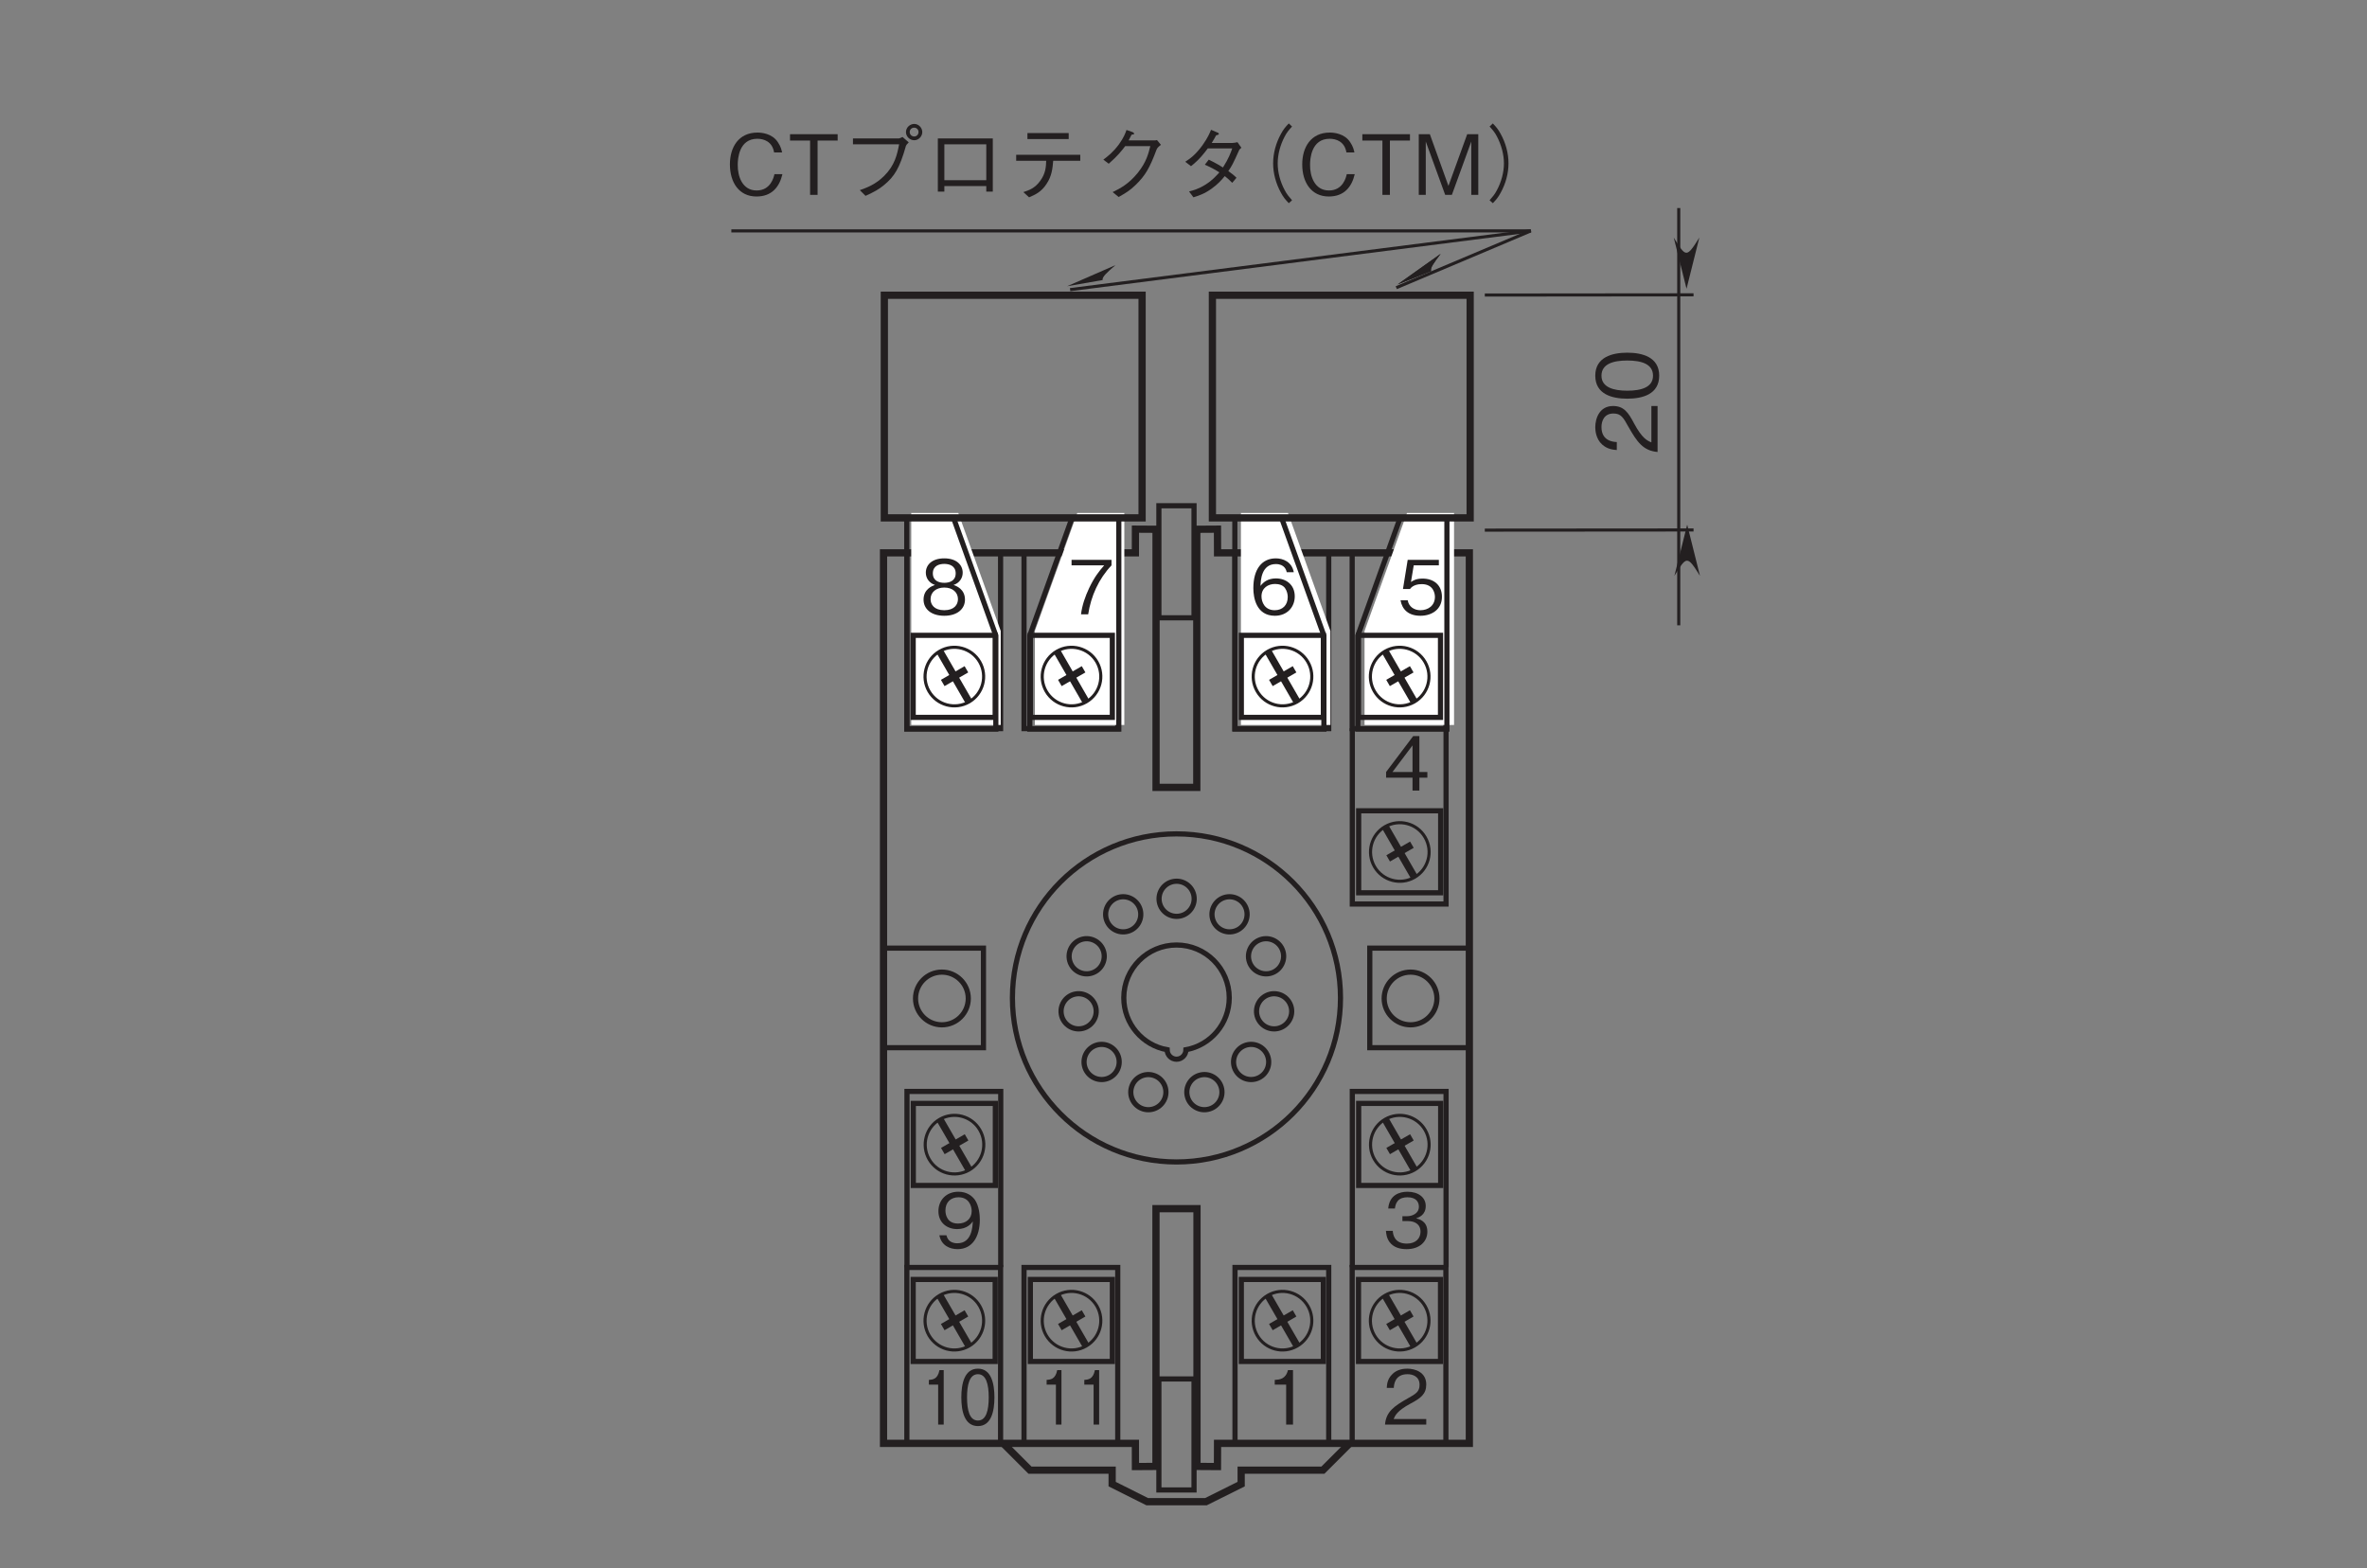 <?xml version="1.0" encoding="UTF-8"?>
<svg xmlns="http://www.w3.org/2000/svg" xmlns:xlink="http://www.w3.org/1999/xlink" width="226.77pt" height="150.23pt" viewBox="0 0 226.77 150.23" version="1.2">
<rect x="0" y="0" width="226.77" height="150.23" fill="#808080" stroke="none"/>
<defs>
<g>
<symbol overflow="visible" id="glyph0-0">
<path style="stroke:none;" d="M 0.719 0.859 L 6.438 0.859 L 6.438 -6.297 L 0.719 -6.297 Z M 3.578 -3.016 L 1.297 -5.938 L 5.859 -5.938 Z M 3.812 -2.719 L 6.078 -5.641 L 6.078 0.203 Z M 1.297 0.5 L 3.578 -2.422 L 5.859 0.5 Z M 1.078 -5.641 L 3.344 -2.719 L 1.078 0.203 Z M 1.078 -5.641 "/>
</symbol>
<symbol overflow="visible" id="glyph0-1">
<path style="stroke:none;" d="M 4.141 0 L 4.141 -0.531 L 1.016 -0.531 C 1.156 -0.859 1.328 -1.312 2.641 -2.016 C 3.609 -2.531 4.141 -2.922 4.141 -3.844 C 4.141 -5.031 3.062 -5.359 2.328 -5.359 C 2.062 -5.359 1.312 -5.328 0.828 -4.766 C 0.406 -4.328 0.375 -3.812 0.359 -3.516 L 1.031 -3.516 C 1.047 -3.797 1.109 -4.828 2.344 -4.828 C 2.828 -4.828 3.5 -4.625 3.5 -3.812 C 3.5 -3.156 3.156 -2.953 2.375 -2.516 C 1.062 -1.766 0.297 -1.25 0.188 0 Z M 4.141 0 "/>
</symbol>
<symbol overflow="visible" id="glyph0-2">
<path style="stroke:none;" d="M 2.656 0 L 2.656 -5.219 L 2.172 -5.219 C 1.953 -4.344 1.359 -4.312 0.906 -4.281 L 0.906 -3.828 L 2 -3.828 L 2 0 Z M 2.656 0 "/>
</symbol>
<symbol overflow="visible" id="glyph0-3">
<path style="stroke:none;" d="M 4.234 -1.531 C 4.234 -2.547 3.453 -2.734 3.156 -2.812 C 3.391 -2.891 4.078 -3.109 4.078 -4 C 4.078 -4.812 3.375 -5.359 2.328 -5.359 C 1.531 -5.359 0.594 -5.031 0.484 -3.75 L 1.125 -3.75 C 1.156 -3.953 1.188 -4.219 1.391 -4.469 C 1.625 -4.75 1.984 -4.828 2.328 -4.828 C 3.203 -4.828 3.422 -4.328 3.422 -3.922 C 3.422 -3.234 2.719 -3.016 2.312 -3.016 L 1.844 -3.016 L 1.844 -2.547 L 2.391 -2.547 C 2.953 -2.547 3.578 -2.297 3.578 -1.531 C 3.578 -0.906 3.141 -0.391 2.266 -0.391 C 1.016 -0.391 0.938 -1.344 0.922 -1.609 L 0.266 -1.609 C 0.297 -1.344 0.312 -0.969 0.594 -0.562 C 1 0 1.641 0.141 2.25 0.141 C 3.5 0.141 4.234 -0.594 4.234 -1.531 Z M 4.234 -1.531 "/>
</symbol>
<symbol overflow="visible" id="glyph0-4">
<path style="stroke:none;" d="M 4.234 -2.688 C 4.234 -3.078 4.172 -3.984 3.766 -4.578 C 3.5 -4.953 3 -5.359 2.172 -5.359 C 1.016 -5.359 0.266 -4.547 0.266 -3.5 C 0.266 -2.359 1.125 -1.781 2.062 -1.781 C 3.031 -1.781 3.422 -2.328 3.562 -2.516 C 3.531 -1.984 3.469 -0.422 2.078 -0.422 C 1.234 -0.422 1.094 -0.984 1.031 -1.188 L 0.359 -1.188 C 0.547 -0.188 1.375 0.141 2.094 0.141 C 3.516 0.141 4.234 -1.047 4.234 -2.688 Z M 3.453 -3.5 C 3.453 -2.75 2.891 -2.312 2.141 -2.312 C 1.125 -2.312 0.938 -3.125 0.938 -3.562 C 0.938 -4.375 1.469 -4.828 2.188 -4.828 C 3.188 -4.828 3.453 -4 3.453 -3.5 Z M 3.453 -3.5 "/>
</symbol>
<symbol overflow="visible" id="glyph0-5">
<path style="stroke:none;" d="M 4.234 -1.234 L 4.234 -1.781 L 3.469 -1.781 L 3.469 -5.219 L 2.875 -5.219 L 0.281 -1.781 L 0.281 -1.234 L 2.812 -1.234 L 2.812 0 L 3.469 0 L 3.469 -1.234 Z M 2.812 -1.781 L 0.891 -1.781 L 2.812 -4.328 Z M 2.812 -1.781 "/>
</symbol>
<symbol overflow="visible" id="glyph0-6">
<path style="stroke:none;" d="M 4.234 -1.672 C 4.234 -2.812 3.438 -3.422 2.375 -3.422 C 1.75 -3.422 1.453 -3.219 1.266 -3.094 L 1.531 -4.688 L 3.938 -4.688 L 3.938 -5.219 L 0.953 -5.219 L 0.5 -2.422 L 1.172 -2.422 C 1.453 -2.812 1.969 -2.891 2.297 -2.891 C 3.469 -2.891 3.562 -1.906 3.562 -1.672 C 3.562 -0.828 2.906 -0.391 2.172 -0.391 C 1.578 -0.391 1.062 -0.719 0.953 -1.344 L 0.266 -1.344 C 0.422 -0.453 1.031 0.141 2.172 0.141 C 3.281 0.141 4.234 -0.484 4.234 -1.672 Z M 4.234 -1.672 "/>
</symbol>
<symbol overflow="visible" id="glyph0-7">
<path style="stroke:none;" d="M 4.234 -1.719 C 4.234 -2.859 3.375 -3.438 2.438 -3.438 C 1.656 -3.438 1.219 -3.078 0.953 -2.719 C 0.969 -3.234 1.031 -4.812 2.422 -4.812 C 3.266 -4.812 3.422 -4.234 3.469 -4.031 L 4.141 -4.031 C 3.953 -5.047 3.094 -5.359 2.422 -5.359 C 1.109 -5.359 0.266 -4.359 0.266 -2.5 C 0.266 -1.594 0.547 0.141 2.328 0.141 C 3.5 0.141 4.234 -0.688 4.234 -1.719 Z M 3.562 -1.656 C 3.562 -0.875 3.062 -0.391 2.312 -0.391 C 1.344 -0.391 1.047 -1.188 1.047 -1.719 C 1.047 -2.531 1.688 -2.906 2.344 -2.906 C 2.703 -2.906 3.078 -2.812 3.297 -2.516 C 3.5 -2.234 3.562 -1.891 3.562 -1.656 Z M 3.562 -1.656 "/>
</symbol>
<symbol overflow="visible" id="glyph0-8">
<path style="stroke:none;" d="M 4.172 -4.688 L 4.172 -5.219 L 0.344 -5.219 L 0.344 -4.688 L 3.469 -4.688 C 2.969 -4.109 2.547 -3.594 2.031 -2.516 C 1.656 -1.719 1.359 -0.875 1.25 0 L 1.938 0 C 2.203 -1.75 2.953 -3.406 4.172 -4.688 Z M 4.172 -4.688 "/>
</symbol>
<symbol overflow="visible" id="glyph0-9">
<path style="stroke:none;" d="M 4.234 -1.406 C 4.234 -2.422 3.391 -2.719 3.141 -2.812 C 3.719 -3 4.016 -3.484 4.016 -3.984 C 4.016 -4.734 3.422 -5.359 2.25 -5.359 C 1.109 -5.359 0.484 -4.766 0.484 -3.984 C 0.484 -3.469 0.797 -3 1.359 -2.812 C 1.109 -2.719 0.266 -2.422 0.266 -1.406 C 0.266 -0.531 0.969 0.141 2.25 0.141 C 3.5 0.141 4.234 -0.516 4.234 -1.406 Z M 3.344 -3.922 C 3.344 -3.188 2.734 -3.016 2.25 -3.016 C 1.75 -3.016 1.156 -3.203 1.156 -3.922 C 1.156 -4.641 1.75 -4.828 2.25 -4.828 C 2.75 -4.828 3.344 -4.641 3.344 -3.922 Z M 3.562 -1.453 C 3.562 -0.938 3.219 -0.391 2.25 -0.391 C 1.281 -0.391 0.938 -0.938 0.938 -1.453 C 0.938 -2.125 1.484 -2.562 2.25 -2.562 C 3.062 -2.562 3.562 -2.094 3.562 -1.453 Z M 3.562 -1.453 "/>
</symbol>
<symbol overflow="visible" id="glyph1-0">
<path style="stroke:none;" d="M 0.578 0.859 L 5.156 0.859 L 5.156 -6.297 L 0.578 -6.297 Z M 2.875 -3.016 L 1.047 -5.938 L 4.688 -5.938 Z M 3.047 -2.719 L 4.875 -5.641 L 4.875 0.203 Z M 1.047 0.5 L 2.875 -2.422 L 4.688 0.5 Z M 0.859 -5.641 L 2.688 -2.719 L 0.859 0.203 Z M 0.859 -5.641 "/>
</symbol>
<symbol overflow="visible" id="glyph1-1">
<path style="stroke:none;" d="M 2.141 0 L 2.141 -5.219 L 1.734 -5.219 C 1.562 -4.344 1.094 -4.312 0.719 -4.281 L 0.719 -3.828 L 1.609 -3.828 L 1.609 0 Z M 2.141 0 "/>
</symbol>
<symbol overflow="visible" id="glyph1-2">
<path style="stroke:none;" d="M 3.391 -2.609 C 3.391 -3.922 3.094 -5.359 1.812 -5.359 C 0.516 -5.359 0.219 -3.922 0.219 -2.609 C 0.219 -1.297 0.516 0.141 1.812 0.141 C 3.094 0.141 3.391 -1.297 3.391 -2.609 Z M 2.844 -2.609 C 2.844 -1.391 2.609 -0.391 1.812 -0.391 C 1 -0.391 0.766 -1.391 0.766 -2.609 C 0.766 -3.781 0.984 -4.828 1.812 -4.828 C 2.609 -4.828 2.844 -3.828 2.844 -2.609 Z M 2.844 -2.609 "/>
</symbol>
<symbol overflow="visible" id="glyph2-0">
<path style="stroke:none;" d="M 0.953 -0.797 L 0.953 -7.156 L -7 -7.156 L -7 -0.797 Z M -3.344 -3.984 L -6.594 -1.453 L -6.594 -6.5 Z M -3.016 -4.234 L -6.281 -6.766 L 0.234 -6.766 Z M 0.562 -1.453 L -2.703 -3.984 L 0.562 -6.5 Z M -6.281 -1.188 L -3.016 -3.719 L 0.234 -1.188 Z M -6.281 -1.188 "/>
</symbol>
<symbol overflow="visible" id="glyph2-1">
<path style="stroke:none;" d="M 0 -4.609 L -0.594 -4.609 L -0.594 -1.125 C -0.969 -1.281 -1.469 -1.484 -2.25 -2.938 C -2.812 -4.016 -3.25 -4.609 -4.266 -4.609 C -5.578 -4.609 -5.969 -3.406 -5.969 -2.578 C -5.969 -2.297 -5.922 -1.469 -5.312 -0.922 C -4.797 -0.453 -4.234 -0.422 -3.906 -0.391 L -3.906 -1.156 C -4.219 -1.172 -5.375 -1.234 -5.375 -2.594 C -5.375 -3.141 -5.141 -3.891 -4.234 -3.891 C -3.5 -3.891 -3.281 -3.5 -2.797 -2.625 C -1.969 -1.172 -1.391 -0.328 0 -0.203 Z M 0 -4.609 "/>
</symbol>
<symbol overflow="visible" id="glyph2-2">
<path style="stroke:none;" d="M -2.906 -4.703 C -4.344 -4.703 -5.969 -4.281 -5.969 -2.5 C -5.969 -0.719 -4.359 -0.297 -2.906 -0.297 C -1.438 -0.297 0.156 -0.719 0.156 -2.5 C 0.156 -4.281 -1.453 -4.703 -2.906 -4.703 Z M -2.906 -3.953 C -1.547 -3.953 -0.438 -3.625 -0.438 -2.5 C -0.438 -1.391 -1.547 -1.062 -2.906 -1.062 C -4.203 -1.062 -5.375 -1.375 -5.375 -2.5 C -5.375 -3.625 -4.25 -3.953 -2.906 -3.953 Z M -2.906 -3.953 "/>
</symbol>
<symbol overflow="visible" id="glyph3-0">
<path style="stroke:none;" d="M 0.797 0.953 L 7.156 0.953 L 7.156 -7 L 0.797 -7 Z M 3.984 -3.344 L 1.453 -6.594 L 6.5 -6.594 Z M 4.234 -3.016 L 6.766 -6.281 L 6.766 0.234 Z M 1.453 0.562 L 3.984 -2.703 L 6.5 0.562 Z M 1.188 -6.281 L 3.719 -3.016 L 1.188 0.234 Z M 1.188 -6.281 "/>
</symbol>
<symbol overflow="visible" id="glyph3-1">
<path style="stroke:none;" d="M 5.531 -1.984 L 4.766 -1.984 C 4.703 -1.688 4.406 -0.422 3.062 -0.422 C 1.688 -0.422 1.234 -1.781 1.25 -2.891 C 1.25 -3.438 1.359 -5.375 3.125 -5.375 C 3.734 -5.375 4.562 -5.125 4.734 -4.062 L 5.5 -4.062 C 5.453 -4.281 5.375 -4.641 5.094 -5.047 C 4.547 -5.891 3.516 -5.969 3.141 -5.969 C 1.328 -5.969 0.5 -4.562 0.5 -2.922 C 0.5 -1.188 1.375 0.156 3.047 0.156 C 4.531 0.156 5.25 -0.781 5.531 -1.984 Z M 5.531 -1.984 "/>
</symbol>
<symbol overflow="visible" id="glyph3-2">
<path style="stroke:none;" d="M 4.781 -5.203 L 4.781 -5.812 L 0.219 -5.812 L 0.219 -5.203 L 2.141 -5.203 L 2.141 0 L 2.859 0 L 2.859 -5.203 Z M 4.781 -5.203 "/>
</symbol>
<symbol overflow="visible" id="glyph3-3">
<path style="stroke:none;" d="M 5.656 -4.844 C 5.469 -3.875 5.25 -2.844 4.234 -1.828 C 3.391 -0.984 2.547 -0.688 1.891 -0.453 L 2.438 0.094 C 3.328 -0.312 3.703 -0.531 4.188 -0.922 C 5.203 -1.75 5.703 -2.547 6.312 -4.703 C 6.359 -4.812 6.391 -4.828 6.578 -5.031 L 5.984 -5.547 C 5.828 -5.469 5.688 -5.406 5.625 -5.406 L 1.234 -5.406 L 1.234 -4.844 Z M 7.109 -5.234 C 7.531 -5.234 7.875 -5.609 7.875 -6.016 C 7.875 -6.438 7.516 -6.797 7.109 -6.797 C 6.688 -6.797 6.312 -6.453 6.312 -6.016 C 6.312 -5.594 6.672 -5.234 7.109 -5.234 Z M 7.109 -5.594 C 6.844 -5.594 6.672 -5.797 6.672 -6.016 C 6.672 -6.281 6.875 -6.438 7.094 -6.438 C 7.328 -6.438 7.516 -6.266 7.516 -6.016 C 7.516 -5.781 7.328 -5.594 7.109 -5.594 Z M 7.109 -5.594 "/>
</symbol>
<symbol overflow="visible" id="glyph3-4">
<path style="stroke:none;" d="M 6.047 -0.844 L 6.047 -0.312 L 6.672 -0.312 L 6.672 -5.406 L 1.406 -5.406 L 1.406 -0.312 L 2.031 -0.312 L 2.031 -0.844 Z M 6.047 -1.406 L 2.031 -1.406 L 2.031 -4.844 L 6.047 -4.844 Z M 6.047 -1.406 "/>
</symbol>
<symbol overflow="visible" id="glyph3-5">
<path style="stroke:none;" d="M 5.984 -5.922 L 2.031 -5.922 L 2.031 -5.344 L 5.984 -5.344 Z M 7.094 -3.266 L 7.094 -3.844 L 0.953 -3.844 L 0.953 -3.266 L 3.828 -3.266 C 3.812 -2.719 3.781 -2.062 3.266 -1.359 C 2.75 -0.625 2.156 -0.438 1.641 -0.266 L 2.188 0.234 C 2.734 0 3.359 -0.266 3.859 -1.047 C 4.375 -1.812 4.438 -2.547 4.5 -3.266 Z M 7.094 -3.266 "/>
</symbol>
<symbol overflow="visible" id="glyph3-6">
<path style="stroke:none;" d="M 3.766 -5.219 C 3.875 -5.422 3.953 -5.578 4.047 -5.766 C 4.188 -5.781 4.297 -5.797 4.297 -5.859 C 4.297 -5.875 4.281 -5.953 4.141 -6.016 L 3.562 -6.219 C 3.453 -5.906 3.312 -5.5 2.828 -4.828 C 2.266 -4.078 1.781 -3.703 1.344 -3.375 L 1.859 -2.984 C 2.719 -3.734 3.078 -4.203 3.438 -4.672 L 5.844 -4.672 C 5.672 -4 5.484 -3.156 4.641 -2.109 C 3.766 -1.031 2.938 -0.609 2.234 -0.266 L 2.812 0.203 C 3.5 -0.188 3.891 -0.422 4.438 -0.953 C 5.375 -1.859 5.797 -2.609 6.438 -4.328 C 6.5 -4.469 6.547 -4.547 6.859 -4.797 L 6.484 -5.25 C 6.359 -5.219 6.312 -5.219 6.203 -5.219 Z M 3.766 -5.219 "/>
</symbol>
<symbol overflow="visible" id="glyph3-7">
<path style="stroke:none;" d="M 6.234 -5.047 C 6.094 -5.016 5.859 -4.969 5.719 -4.969 L 3.766 -4.969 C 4.047 -5.438 4.078 -5.484 4.188 -5.703 C 4.25 -5.719 4.453 -5.75 4.453 -5.844 C 4.453 -5.875 4.422 -5.938 4.328 -5.969 L 3.703 -6.234 C 3.594 -5.969 3.422 -5.516 2.891 -4.766 C 2.219 -3.844 1.734 -3.5 1.234 -3.172 L 1.781 -2.75 C 2.141 -3.031 2.641 -3.438 3.391 -4.453 L 5.734 -4.453 C 5.594 -4.047 5.391 -3.484 4.844 -2.625 C 4.625 -2.766 4.219 -3.016 3.484 -3.375 L 3.109 -2.891 C 3.75 -2.609 4.078 -2.422 4.5 -2.156 C 4.188 -1.812 3.844 -1.406 3.172 -0.984 C 2.5 -0.562 2.016 -0.438 1.594 -0.328 L 2.016 0.234 C 2.5 0.078 3.031 -0.078 3.734 -0.578 C 4.375 -1.031 4.734 -1.453 5.016 -1.797 C 5.219 -1.641 5.391 -1.5 5.734 -1.156 L 6.141 -1.641 C 5.891 -1.891 5.641 -2.078 5.359 -2.281 C 5.703 -2.781 5.812 -2.984 6.406 -4.312 C 6.453 -4.375 6.469 -4.391 6.609 -4.516 Z M 6.234 -5.047 "/>
</symbol>
<symbol overflow="visible" id="glyph3-8">
<path style="stroke:none;" d="M 7.172 -6.844 C 6.844 -6.5 6.656 -6.281 6.422 -5.844 C 5.938 -4.969 5.672 -3.984 5.672 -3.016 C 5.672 -2.062 5.938 -1.078 6.422 -0.203 C 6.656 0.234 6.844 0.453 7.172 0.797 L 7.484 0.516 C 7.188 0.172 7 -0.031 6.781 -0.453 C 6.359 -1.234 6.109 -2.156 6.109 -3.016 C 6.109 -3.875 6.359 -4.797 6.781 -5.594 C 7 -6.016 7.188 -6.219 7.484 -6.547 Z M 7.172 -6.844 "/>
</symbol>
<symbol overflow="visible" id="glyph3-9">
<path style="stroke:none;" d="M 6.312 0 L 6.312 -5.812 L 5.25 -5.812 L 3.453 -0.859 L 1.672 -5.812 L 0.609 -5.812 L 0.609 0 L 1.281 0 L 1.281 -5.109 L 3.141 0 L 3.781 0 L 5.641 -5.109 L 5.641 0 Z M 6.312 0 "/>
</symbol>
<symbol overflow="visible" id="glyph3-10">
<path style="stroke:none;" d="M 0.781 0.797 C 1.109 0.453 1.297 0.234 1.531 -0.203 C 2.016 -1.078 2.281 -2.062 2.281 -3.016 C 2.281 -3.984 2.016 -4.969 1.531 -5.844 C 1.297 -6.281 1.109 -6.5 0.781 -6.844 L 0.469 -6.547 C 0.766 -6.219 0.953 -6.016 1.172 -5.594 C 1.594 -4.797 1.844 -3.875 1.844 -3.016 C 1.844 -2.156 1.594 -1.234 1.172 -0.453 C 0.953 -0.031 0.766 0.172 0.469 0.516 Z M 0.781 0.797 "/>
</symbol>
</g>
</defs>
<g id="surface1">
<path style="fill:none;stroke-width:5;stroke-linecap:butt;stroke-linejoin:miter;stroke:rgb(13.73%,12.16%,12.549%);stroke-opacity:1;stroke-miterlimit:4;" d="M 1168.587 1008.611 L 1418.023 1008.611 L 1418.023 1224.045 L 1168.587 1224.045 Z M 1168.587 1008.611 " transform="matrix(0.099,0,0,-0.099,0.464,149.464)"/>
<path style="fill:none;stroke-width:5;stroke-linecap:butt;stroke-linejoin:miter;stroke:rgb(13.73%,12.16%,12.549%);stroke-opacity:1;stroke-miterlimit:4;" d="M 1116.799 911.907 L 1150.801 911.907 L 1150.801 1020.35 L 1116.799 1020.35 Z M 1116.799 911.907 " transform="matrix(0.099,0,0,-0.099,0.464,149.464)"/>
<path style="fill:none;stroke-width:7;stroke-linecap:butt;stroke-linejoin:miter;stroke:rgb(13.73%,12.16%,12.549%);stroke-opacity:1;stroke-miterlimit:4;" d="M 1301.413 112.989 L 1275.539 87.115 L 1196.424 87.115 L 1196.424 73.608 L 1162.305 56.608 L 1105.531 56.608 L 1071.569 73.608 L 1071.569 87.115 L 992.062 87.115 L 966.305 112.871 " transform="matrix(0.099,0,0,-0.099,0.464,149.464)"/>
<path style="fill:none;stroke-width:5;stroke-linecap:butt;stroke-linejoin:miter;stroke:rgb(13.73%,12.16%,12.549%);stroke-opacity:1;stroke-miterlimit:4;" d="M 1116.799 67.955 L 1150.801 67.955 L 1150.801 175.377 L 1116.799 175.377 Z M 1116.799 67.955 " transform="matrix(0.099,0,0,-0.099,0.464,149.464)"/>
<path style="fill:none;stroke-width:5;stroke-linecap:butt;stroke-linejoin:miter;stroke:rgb(13.73%,12.16%,12.549%);stroke-opacity:1;stroke-miterlimit:4;" d="M 1303.847 974.766 L 1303.847 804.68 L 1394.544 804.68 L 1394.544 974.766 " transform="matrix(0.099,0,0,-0.099,0.464,149.464)"/>
<path style="fill:none;stroke-width:5;stroke-linecap:butt;stroke-linejoin:miter;stroke:rgb(13.73%,12.16%,12.549%);stroke-opacity:1;stroke-miterlimit:4;" d="M 1190.456 974.766 L 1190.456 804.68 L 1281.153 804.68 L 1281.153 974.766 " transform="matrix(0.099,0,0,-0.099,0.464,149.464)"/>
<path style="fill:none;stroke-width:5;stroke-linecap:butt;stroke-linejoin:miter;stroke:rgb(13.73%,12.16%,12.549%);stroke-opacity:1;stroke-miterlimit:4;" d="M 986.29 974.766 L 986.29 804.68 L 1076.987 804.68 L 1076.987 974.766 " transform="matrix(0.099,0,0,-0.099,0.464,149.464)"/>
<path style="fill:none;stroke-width:5;stroke-linecap:butt;stroke-linejoin:miter;stroke:rgb(13.73%,12.16%,12.549%);stroke-opacity:1;stroke-miterlimit:4;" d="M 872.899 974.766 L 872.899 804.68 L 963.596 804.68 L 963.596 974.766 " transform="matrix(0.099,0,0,-0.099,0.464,149.464)"/>
<path style="fill:none;stroke-width:5;stroke-linecap:butt;stroke-linejoin:miter;stroke:rgb(13.73%,12.16%,12.549%);stroke-opacity:1;stroke-miterlimit:4;" d="M 1303.847 113.185 L 1303.847 283.271 L 1394.544 283.271 L 1394.544 113.185 " transform="matrix(0.099,0,0,-0.099,0.464,149.464)"/>
<path style="fill:none;stroke-width:5;stroke-linecap:butt;stroke-linejoin:miter;stroke:rgb(13.73%,12.16%,12.549%);stroke-opacity:1;stroke-miterlimit:4;" d="M 1309.972 192.3 L 1389.322 192.3 L 1389.322 271.649 L 1309.972 271.649 Z M 1309.972 192.3 " transform="matrix(0.099,0,0,-0.099,0.464,149.464)"/>
<path style="fill:none;stroke-width:3;stroke-linecap:butt;stroke-linejoin:miter;stroke:rgb(13.73%,12.16%,12.549%);stroke-opacity:1;stroke-miterlimit:4;" d="M 1363.997 207.219 C 1377.543 215.033 1382.215 232.387 1374.363 245.932 C 1366.549 259.478 1349.195 264.15 1335.65 256.298 C 1322.065 248.484 1317.432 231.13 1325.284 217.585 C 1333.098 204.039 1350.413 199.367 1363.997 207.219 Z M 1363.997 207.219 " transform="matrix(0.099,0,0,-0.099,0.464,149.464)"/>
<path style="fill:none;stroke-width:7;stroke-linecap:butt;stroke-linejoin:miter;stroke:rgb(13.73%,12.16%,12.549%);stroke-opacity:1;stroke-miterlimit:4;" d="M 1335.65 256.298 L 1363.997 207.219 " transform="matrix(0.099,0,0,-0.099,0.464,149.464)"/>
<path style="fill:none;stroke-width:7;stroke-linecap:butt;stroke-linejoin:miter;stroke:rgb(13.73%,12.16%,12.549%);stroke-opacity:1;stroke-miterlimit:4;" d="M 1338.555 225.555 L 1361.485 238.826 " transform="matrix(0.099,0,0,-0.099,0.464,149.464)"/>
<g style="fill:rgb(13.73%,12.16%,12.549%);fill-opacity:1;">
  <use xlink:href="#glyph0-1" x="132.501" y="136.475"/>
</g>
<path style="fill:none;stroke-width:5;stroke-linecap:butt;stroke-linejoin:miter;stroke:rgb(13.73%,12.16%,12.549%);stroke-opacity:1;stroke-miterlimit:4;" d="M 1190.456 113.185 L 1190.456 283.271 L 1281.153 283.271 L 1281.153 113.185 " transform="matrix(0.099,0,0,-0.099,0.464,149.464)"/>
<path style="fill:none;stroke-width:5;stroke-linecap:butt;stroke-linejoin:miter;stroke:rgb(13.73%,12.16%,12.549%);stroke-opacity:1;stroke-miterlimit:4;" d="M 1196.581 192.3 L 1275.97 192.3 L 1275.97 271.649 L 1196.581 271.649 Z M 1196.581 192.3 " transform="matrix(0.099,0,0,-0.099,0.464,149.464)"/>
<path style="fill:none;stroke-width:3;stroke-linecap:butt;stroke-linejoin:miter;stroke:rgb(13.73%,12.16%,12.549%);stroke-opacity:1;stroke-miterlimit:4;" d="M 1250.607 207.219 C 1264.152 215.033 1268.825 232.387 1260.972 245.932 C 1253.159 259.478 1235.805 264.15 1222.259 256.298 C 1208.713 248.484 1204.041 231.13 1211.894 217.585 C 1219.707 204.039 1237.022 199.367 1250.607 207.219 Z M 1250.607 207.219 " transform="matrix(0.099,0,0,-0.099,0.464,149.464)"/>
<path style="fill:none;stroke-width:7;stroke-linecap:butt;stroke-linejoin:miter;stroke:rgb(13.73%,12.16%,12.549%);stroke-opacity:1;stroke-miterlimit:4;" d="M 1222.259 256.298 L 1250.607 207.219 " transform="matrix(0.099,0,0,-0.099,0.464,149.464)"/>
<path style="fill:none;stroke-width:7;stroke-linecap:butt;stroke-linejoin:miter;stroke:rgb(13.73%,12.16%,12.549%);stroke-opacity:1;stroke-miterlimit:4;" d="M 1225.164 225.555 L 1248.094 238.826 " transform="matrix(0.099,0,0,-0.099,0.464,149.464)"/>
<g style="fill:rgb(13.73%,12.16%,12.549%);fill-opacity:1;">
  <use xlink:href="#glyph0-2" x="121.22" y="136.475"/>
</g>
<path style="fill:none;stroke-width:5;stroke-linecap:butt;stroke-linejoin:miter;stroke:rgb(13.73%,12.16%,12.549%);stroke-opacity:1;stroke-miterlimit:4;" d="M 986.29 113.185 L 986.29 283.271 L 1076.987 283.271 L 1076.987 113.185 " transform="matrix(0.099,0,0,-0.099,0.464,149.464)"/>
<path style="fill:none;stroke-width:5;stroke-linecap:butt;stroke-linejoin:miter;stroke:rgb(13.73%,12.16%,12.549%);stroke-opacity:1;stroke-miterlimit:4;" d="M 992.415 192.3 L 1071.765 192.3 L 1071.765 271.649 L 992.415 271.649 Z M 992.415 192.3 " transform="matrix(0.099,0,0,-0.099,0.464,149.464)"/>
<path style="fill:none;stroke-width:3;stroke-linecap:butt;stroke-linejoin:miter;stroke:rgb(13.73%,12.16%,12.549%);stroke-opacity:1;stroke-miterlimit:4;" d="M 1046.401 207.219 C 1059.986 215.033 1064.619 232.387 1056.806 245.932 C 1048.953 259.478 1031.639 264.15 1018.093 256.298 C 1004.508 248.484 999.875 231.13 1007.688 217.585 C 1015.541 204.039 1032.856 199.367 1046.401 207.219 Z M 1046.401 207.219 " transform="matrix(0.099,0,0,-0.099,0.464,149.464)"/>
<path style="fill:none;stroke-width:7;stroke-linecap:butt;stroke-linejoin:miter;stroke:rgb(13.73%,12.16%,12.549%);stroke-opacity:1;stroke-miterlimit:4;" d="M 1018.093 256.298 L 1046.401 207.219 " transform="matrix(0.099,0,0,-0.099,0.464,149.464)"/>
<path style="fill:none;stroke-width:7;stroke-linecap:butt;stroke-linejoin:miter;stroke:rgb(13.73%,12.16%,12.549%);stroke-opacity:1;stroke-miterlimit:4;" d="M 1020.959 225.555 L 1043.928 238.826 " transform="matrix(0.099,0,0,-0.099,0.464,149.464)"/>
<g style="fill:rgb(13.73%,12.16%,12.549%);fill-opacity:1;">
  <use xlink:href="#glyph1-1" x="99.552" y="136.475"/>
  <use xlink:href="#glyph1-1" x="103.162" y="136.475"/>
</g>
<path style="fill:none;stroke-width:5;stroke-linecap:butt;stroke-linejoin:miter;stroke:rgb(13.73%,12.16%,12.549%);stroke-opacity:1;stroke-miterlimit:4;" d="M 872.899 113.185 L 872.899 283.271 L 963.596 283.271 L 963.596 113.185 " transform="matrix(0.099,0,0,-0.099,0.464,149.464)"/>
<path style="fill:none;stroke-width:5;stroke-linecap:butt;stroke-linejoin:miter;stroke:rgb(13.73%,12.16%,12.549%);stroke-opacity:1;stroke-miterlimit:4;" d="M 879.024 192.3 L 958.374 192.3 L 958.374 271.649 L 879.024 271.649 Z M 879.024 192.3 " transform="matrix(0.099,0,0,-0.099,0.464,149.464)"/>
<path style="fill:none;stroke-width:3;stroke-linecap:butt;stroke-linejoin:miter;stroke:rgb(13.73%,12.16%,12.549%);stroke-opacity:1;stroke-miterlimit:4;" d="M 933.05 207.219 C 946.596 215.033 951.229 232.387 943.415 245.932 C 935.602 259.478 918.248 264.15 904.702 256.298 C 891.117 248.484 886.484 231.13 894.298 217.585 C 902.15 204.039 919.465 199.367 933.05 207.219 Z M 933.05 207.219 " transform="matrix(0.099,0,0,-0.099,0.464,149.464)"/>
<path style="fill:none;stroke-width:7;stroke-linecap:butt;stroke-linejoin:miter;stroke:rgb(13.73%,12.16%,12.549%);stroke-opacity:1;stroke-miterlimit:4;" d="M 904.702 256.298 L 933.05 207.219 " transform="matrix(0.099,0,0,-0.099,0.464,149.464)"/>
<path style="fill:none;stroke-width:7;stroke-linecap:butt;stroke-linejoin:miter;stroke:rgb(13.73%,12.16%,12.549%);stroke-opacity:1;stroke-miterlimit:4;" d="M 907.608 225.555 L 930.537 238.826 " transform="matrix(0.099,0,0,-0.099,0.464,149.464)"/>
<g style="fill:rgb(13.73%,12.16%,12.549%);fill-opacity:1;">
  <use xlink:href="#glyph1-1" x="88.271" y="136.475"/>
  <use xlink:href="#glyph1-2" x="91.881" y="136.475"/>
</g>
<path style="fill:none;stroke-width:5;stroke-linecap:butt;stroke-linejoin:miter;stroke:rgb(13.73%,12.16%,12.549%);stroke-opacity:1;stroke-miterlimit:4;" d="M 1124.77 493.955 C 1100.898 498.235 1082.837 519.162 1082.837 544.251 C 1082.837 572.441 1105.688 595.292 1133.879 595.292 C 1162.03 595.292 1184.881 572.441 1184.881 544.251 C 1184.881 519.162 1166.82 498.274 1142.988 493.955 C 1142.988 488.929 1138.904 484.768 1133.879 484.768 C 1128.814 484.768 1124.77 488.929 1124.77 493.955 Z M 1124.77 493.955 " transform="matrix(0.099,0,0,-0.099,0.464,149.464)"/>
<path style="fill:none;stroke-width:5;stroke-linecap:butt;stroke-linejoin:miter;stroke:rgb(13.73%,12.16%,12.549%);stroke-opacity:1;stroke-miterlimit:4;" d="M 1133.8 385.354 C 1221.474 385.354 1292.539 456.42 1292.539 544.093 C 1292.539 631.767 1221.474 702.833 1133.8 702.833 C 1046.126 702.833 975.061 631.767 975.061 544.093 C 975.061 456.42 1046.126 385.354 1133.8 385.354 Z M 1133.8 385.354 " transform="matrix(0.099,0,0,-0.099,0.464,149.464)"/>
<path style="fill:none;stroke-width:5;stroke-linecap:butt;stroke-linejoin:miter;stroke:rgb(13.73%,12.16%,12.549%);stroke-opacity:1;stroke-miterlimit:4;" d="M 1417.238 592.269 L 1320.887 592.269 L 1320.887 495.918 L 1417.238 495.918 " transform="matrix(0.099,0,0,-0.099,0.464,149.464)"/>
<path style="fill:none;stroke-width:5;stroke-linecap:butt;stroke-linejoin:miter;stroke:rgb(13.73%,12.16%,12.549%);stroke-opacity:1;stroke-miterlimit:4;" d="M 1360.346 518.062 C 1374.402 518.062 1385.867 529.488 1385.867 543.544 C 1385.867 557.639 1374.402 569.065 1360.346 569.065 C 1346.251 569.065 1334.825 557.639 1334.825 543.544 C 1334.825 529.488 1346.251 518.062 1360.346 518.062 Z M 1360.346 518.062 " transform="matrix(0.099,0,0,-0.099,0.464,149.464)"/>
<path style="fill:none;stroke-width:5;stroke-linecap:butt;stroke-linejoin:miter;stroke:rgb(13.73%,12.16%,12.549%);stroke-opacity:1;stroke-miterlimit:4;" d="M 850.677 592.269 L 947.027 592.269 L 947.027 495.918 L 850.677 495.918 " transform="matrix(0.099,0,0,-0.099,0.464,149.464)"/>
<path style="fill:none;stroke-width:5;stroke-linecap:butt;stroke-linejoin:miter;stroke:rgb(13.73%,12.16%,12.549%);stroke-opacity:1;stroke-miterlimit:4;" d="M 906.822 518.062 C 892.727 518.062 881.302 529.488 881.302 543.544 C 881.302 557.639 892.727 569.065 906.822 569.065 C 920.878 569.065 932.343 557.639 932.343 543.544 C 932.343 529.488 920.878 518.062 906.822 518.062 Z M 906.822 518.062 " transform="matrix(0.099,0,0,-0.099,0.464,149.464)"/>
<path style="fill:none;stroke-width:7;stroke-linecap:butt;stroke-linejoin:miter;stroke:rgb(13.73%,12.16%,12.549%);stroke-opacity:1;stroke-miterlimit:4;" d="M 1153.667 90.727 L 1153.667 340.163 L 1113.972 340.163 L 1113.972 90.727 L 1094.106 90.609 L 1094.066 113.067 L 850.323 113.067 L 850.323 974.766 L 1094.066 974.766 L 1094.106 997.696 L 1114.051 997.578 L 1114.051 747.828 L 1153.471 747.828 L 1153.471 997.578 L 1173.495 997.696 L 1173.573 974.766 L 1417.238 974.766 L 1417.238 113.067 L 1173.573 113.067 L 1173.495 90.609 Z M 1153.667 90.727 " transform="matrix(0.099,0,0,-0.099,0.464,149.464)"/>
<path style="fill:none;stroke-width:5;stroke-linecap:butt;stroke-linejoin:miter;stroke:rgb(13.73%,12.16%,12.549%);stroke-opacity:1;stroke-miterlimit:4;" d="M 1133.957 623.012 C 1143.341 623.012 1150.958 630.628 1150.958 640.012 C 1150.958 649.396 1143.341 657.013 1133.957 657.013 C 1124.573 657.013 1116.956 649.396 1116.956 640.012 C 1116.956 630.628 1124.573 623.012 1133.957 623.012 Z M 1133.957 623.012 " transform="matrix(0.099,0,0,-0.099,0.464,149.464)"/>
<path style="fill:none;stroke-width:5;stroke-linecap:butt;stroke-linejoin:miter;stroke:rgb(13.73%,12.16%,12.549%);stroke-opacity:1;stroke-miterlimit:4;" d="M 1303.965 283.546 L 1303.965 453.593 L 1394.701 453.593 L 1394.701 283.546 " transform="matrix(0.099,0,0,-0.099,0.464,149.464)"/>
<path style="fill:none;stroke-width:5;stroke-linecap:butt;stroke-linejoin:miter;stroke:rgb(13.73%,12.16%,12.549%);stroke-opacity:1;stroke-miterlimit:4;" d="M 1310.129 362.621 L 1389.479 362.621 L 1389.479 442.01 L 1310.129 442.01 Z M 1310.129 362.621 " transform="matrix(0.099,0,0,-0.099,0.464,149.464)"/>
<path style="fill:none;stroke-width:3;stroke-linecap:butt;stroke-linejoin:miter;stroke:rgb(13.73%,12.16%,12.549%);stroke-opacity:1;stroke-miterlimit:4;" d="M 1364.115 377.541 C 1377.7 385.394 1382.333 402.748 1374.481 416.293 C 1366.667 429.839 1349.352 434.472 1335.768 426.659 C 1322.222 418.845 1317.589 401.491 1325.402 387.946 C 1333.215 374.361 1350.57 369.728 1364.115 377.541 Z M 1364.115 377.541 " transform="matrix(0.099,0,0,-0.099,0.464,149.464)"/>
<path style="fill:none;stroke-width:7;stroke-linecap:butt;stroke-linejoin:miter;stroke:rgb(13.73%,12.16%,12.549%);stroke-opacity:1;stroke-miterlimit:4;" d="M 1335.768 426.659 L 1364.115 377.541 " transform="matrix(0.099,0,0,-0.099,0.464,149.464)"/>
<path style="fill:none;stroke-width:7;stroke-linecap:butt;stroke-linejoin:miter;stroke:rgb(13.73%,12.16%,12.549%);stroke-opacity:1;stroke-miterlimit:4;" d="M 1338.673 395.916 L 1361.642 409.148 " transform="matrix(0.099,0,0,-0.099,0.464,149.464)"/>
<g style="fill:rgb(13.73%,12.16%,12.549%);fill-opacity:1;">
  <use xlink:href="#glyph0-3" x="132.514" y="119.526"/>
</g>
<path style="fill:none;stroke-width:5;stroke-linecap:butt;stroke-linejoin:miter;stroke:rgb(13.73%,12.16%,12.549%);stroke-opacity:1;stroke-miterlimit:4;" d="M 873.017 283.546 L 873.017 453.593 L 963.753 453.593 L 963.753 283.546 " transform="matrix(0.099,0,0,-0.099,0.464,149.464)"/>
<path style="fill:none;stroke-width:5;stroke-linecap:butt;stroke-linejoin:miter;stroke:rgb(13.73%,12.16%,12.549%);stroke-opacity:1;stroke-miterlimit:4;" d="M 879.142 362.621 L 958.531 362.621 L 958.531 442.01 L 879.142 442.01 Z M 879.142 362.621 " transform="matrix(0.099,0,0,-0.099,0.464,149.464)"/>
<path style="fill:none;stroke-width:3;stroke-linecap:butt;stroke-linejoin:miter;stroke:rgb(13.73%,12.16%,12.549%);stroke-opacity:1;stroke-miterlimit:4;" d="M 933.168 377.541 C 946.753 385.394 951.386 402.748 943.533 416.293 C 935.72 429.839 918.405 434.472 904.82 426.659 C 891.274 418.845 886.641 401.491 894.455 387.946 C 902.268 374.361 919.622 369.728 933.168 377.541 Z M 933.168 377.541 " transform="matrix(0.099,0,0,-0.099,0.464,149.464)"/>
<path style="fill:none;stroke-width:7;stroke-linecap:butt;stroke-linejoin:miter;stroke:rgb(13.73%,12.16%,12.549%);stroke-opacity:1;stroke-miterlimit:4;" d="M 904.82 426.659 L 933.168 377.541 " transform="matrix(0.099,0,0,-0.099,0.464,149.464)"/>
<path style="fill:none;stroke-width:7;stroke-linecap:butt;stroke-linejoin:miter;stroke:rgb(13.73%,12.16%,12.549%);stroke-opacity:1;stroke-miterlimit:4;" d="M 907.725 395.916 L 930.694 409.148 " transform="matrix(0.099,0,0,-0.099,0.464,149.464)"/>
<g style="fill:rgb(13.73%,12.16%,12.549%);fill-opacity:1;">
  <use xlink:href="#glyph0-4" x="89.639" y="119.526"/>
</g>
<path style="fill:none;stroke-width:5;stroke-linecap:butt;stroke-linejoin:miter;stroke:rgb(13.73%,12.16%,12.549%);stroke-opacity:1;stroke-miterlimit:4;" d="M 1303.965 805.033 L 1303.965 634.947 L 1394.701 634.947 L 1394.701 805.033 " transform="matrix(0.099,0,0,-0.099,0.464,149.464)"/>
<path style="fill:none;stroke-width:5;stroke-linecap:butt;stroke-linejoin:miter;stroke:rgb(13.73%,12.16%,12.549%);stroke-opacity:1;stroke-miterlimit:4;" d="M 1310.129 645.823 L 1389.479 645.823 L 1389.479 725.173 L 1310.129 725.173 Z M 1310.129 645.823 " transform="matrix(0.099,0,0,-0.099,0.464,149.464)"/>
<path style="fill:none;stroke-width:3;stroke-linecap:butt;stroke-linejoin:miter;stroke:rgb(13.73%,12.16%,12.549%);stroke-opacity:1;stroke-miterlimit:4;" d="M 1364.115 660.743 C 1377.7 668.596 1382.333 685.91 1374.481 699.456 C 1366.667 713.041 1349.352 717.674 1335.768 709.861 C 1322.222 702.008 1317.589 684.693 1325.402 671.148 C 1333.215 657.563 1350.57 652.93 1364.115 660.743 Z M 1364.115 660.743 " transform="matrix(0.099,0,0,-0.099,0.464,149.464)"/>
<path style="fill:none;stroke-width:7;stroke-linecap:butt;stroke-linejoin:miter;stroke:rgb(13.73%,12.16%,12.549%);stroke-opacity:1;stroke-miterlimit:4;" d="M 1335.768 709.861 L 1364.115 660.743 " transform="matrix(0.099,0,0,-0.099,0.464,149.464)"/>
<path style="fill:none;stroke-width:7;stroke-linecap:butt;stroke-linejoin:miter;stroke:rgb(13.73%,12.16%,12.549%);stroke-opacity:1;stroke-miterlimit:4;" d="M 1338.673 679.118 L 1361.642 692.349 " transform="matrix(0.099,0,0,-0.099,0.464,149.464)"/>
<g style="fill:rgb(13.73%,12.16%,12.549%);fill-opacity:1;">
  <use xlink:href="#glyph0-5" x="132.514" y="75.737"/>
</g>
<path style="fill:none;stroke-width:5;stroke-linecap:butt;stroke-linejoin:miter;stroke:rgb(13.73%,12.16%,12.549%);stroke-opacity:1;stroke-miterlimit:4;" d="M 1091.475 610.683 C 1099.367 615.748 1101.644 626.27 1096.579 634.162 C 1091.475 642.093 1080.953 644.37 1073.061 639.306 C 1065.169 634.201 1062.892 623.679 1067.957 615.787 C 1073.021 607.895 1083.544 605.618 1091.475 610.683 Z M 1091.475 610.683 " transform="matrix(0.099,0,0,-0.099,0.464,149.464)"/>
<path style="fill:none;stroke-width:5;stroke-linecap:butt;stroke-linejoin:miter;stroke:rgb(13.73%,12.16%,12.549%);stroke-opacity:1;stroke-miterlimit:4;" d="M 1062.381 577.31 C 1066.308 585.869 1062.538 595.96 1053.979 599.847 C 1045.459 603.773 1035.369 600.004 1031.442 591.444 C 1027.555 582.924 1031.324 572.834 1039.844 568.908 C 1048.404 565.02 1058.494 568.79 1062.381 577.31 Z M 1062.381 577.31 " transform="matrix(0.099,0,0,-0.099,0.464,149.464)"/>
<path style="fill:none;stroke-width:5;stroke-linecap:butt;stroke-linejoin:miter;stroke:rgb(13.73%,12.16%,12.549%);stroke-opacity:1;stroke-miterlimit:4;" d="M 1055.981 533.532 C 1054.647 542.837 1046.009 549.315 1036.703 547.98 C 1027.398 546.646 1020.959 538.008 1022.294 528.702 C 1023.629 519.397 1032.267 512.958 1041.572 514.293 C 1050.838 515.628 1057.316 524.266 1055.981 533.532 Z M 1055.981 533.532 " transform="matrix(0.099,0,0,-0.099,0.464,149.464)"/>
<path style="fill:none;stroke-width:5;stroke-linecap:butt;stroke-linejoin:miter;stroke:rgb(13.73%,12.16%,12.549%);stroke-opacity:1;stroke-miterlimit:4;" d="M 1074.239 493.248 C 1068.074 500.355 1057.356 501.14 1050.249 494.976 C 1043.143 488.812 1042.397 478.054 1048.522 470.986 C 1054.686 463.88 1065.444 463.094 1072.511 469.259 C 1079.618 475.423 1080.403 486.142 1074.239 493.248 Z M 1074.239 493.248 " transform="matrix(0.099,0,0,-0.099,0.464,149.464)"/>
<path style="fill:none;stroke-width:5;stroke-linecap:butt;stroke-linejoin:miter;stroke:rgb(13.73%,12.16%,12.549%);stroke-opacity:1;stroke-miterlimit:4;" d="M 1111.381 469.219 C 1102.351 471.889 1092.928 466.707 1090.297 457.715 C 1087.627 448.685 1092.81 439.223 1101.801 436.592 C 1110.831 433.962 1120.254 439.105 1122.924 448.135 C 1125.555 457.127 1120.412 466.589 1111.381 469.219 Z M 1111.381 469.219 " transform="matrix(0.099,0,0,-0.099,0.464,149.464)"/>
<path style="fill:none;stroke-width:5;stroke-linecap:butt;stroke-linejoin:miter;stroke:rgb(13.73%,12.16%,12.549%);stroke-opacity:1;stroke-miterlimit:4;" d="M 1175.968 610.683 C 1168.076 615.748 1165.799 626.27 1170.864 634.162 C 1175.929 642.093 1186.451 644.37 1194.343 639.306 C 1202.274 634.201 1204.552 623.679 1199.447 615.787 C 1194.382 607.895 1183.86 605.618 1175.968 610.683 Z M 1175.968 610.683 " transform="matrix(0.099,0,0,-0.099,0.464,149.464)"/>
<path style="fill:none;stroke-width:5;stroke-linecap:butt;stroke-linejoin:miter;stroke:rgb(13.73%,12.16%,12.549%);stroke-opacity:1;stroke-miterlimit:4;" d="M 1205.023 577.31 C 1201.136 585.869 1204.905 595.96 1213.464 599.847 C 1221.984 603.773 1232.075 600.004 1236.001 591.444 C 1239.888 582.924 1236.119 572.834 1227.599 568.908 C 1219.039 565.02 1208.949 568.79 1205.023 577.31 Z M 1205.023 577.31 " transform="matrix(0.099,0,0,-0.099,0.464,149.464)"/>
<path style="fill:none;stroke-width:5;stroke-linecap:butt;stroke-linejoin:miter;stroke:rgb(13.73%,12.16%,12.549%);stroke-opacity:1;stroke-miterlimit:4;" d="M 1211.462 533.532 C 1212.797 542.837 1221.435 549.315 1230.701 547.98 C 1240.006 546.646 1246.484 538.008 1245.149 528.702 C 1243.775 519.397 1235.176 512.958 1225.871 514.293 C 1216.566 515.628 1210.127 524.266 1211.462 533.532 Z M 1211.462 533.532 " transform="matrix(0.099,0,0,-0.099,0.464,149.464)"/>
<path style="fill:none;stroke-width:5;stroke-linecap:butt;stroke-linejoin:miter;stroke:rgb(13.73%,12.16%,12.549%);stroke-opacity:1;stroke-miterlimit:4;" d="M 1193.205 493.248 C 1199.369 500.355 1210.088 501.14 1217.194 494.976 C 1224.301 488.812 1225.047 478.054 1218.922 470.986 C 1212.757 463.88 1201.999 463.094 1194.893 469.259 C 1187.826 475.423 1187.04 486.142 1193.205 493.248 Z M 1193.205 493.248 " transform="matrix(0.099,0,0,-0.099,0.464,149.464)"/>
<path style="fill:none;stroke-width:5;stroke-linecap:butt;stroke-linejoin:miter;stroke:rgb(13.73%,12.16%,12.549%);stroke-opacity:1;stroke-miterlimit:4;" d="M 1156.062 469.219 C 1165.053 471.889 1174.516 466.707 1177.146 457.715 C 1179.816 448.685 1174.633 439.223 1165.603 436.592 C 1156.612 433.962 1147.149 439.105 1144.519 448.135 C 1141.888 457.127 1147.032 466.589 1156.062 469.219 Z M 1156.062 469.219 " transform="matrix(0.099,0,0,-0.099,0.464,149.464)"/>
<path style=" stroke:none;fill-rule:nonzero;fill:rgb(100%,100%,100%);fill-opacity:1;" d="M 127.461 69.453 L 127.461 60.445 L 123.398 49.148 L 118.887 49.148 L 118.887 69.453 L 127.461 69.453 "/>
<path style="fill:none;stroke-width:5;stroke-linecap:butt;stroke-linejoin:miter;stroke:rgb(13.73%,12.16%,12.549%);stroke-opacity:1;stroke-miterlimit:4;" d="M 1276.481 804.209 L 1276.481 894.749 L 1235.648 1008.297 L 1190.299 1008.297 L 1190.299 804.209 Z M 1276.481 804.209 " transform="matrix(0.099,0,0,-0.099,0.464,149.464)"/>
<path style=" stroke:none;fill-rule:nonzero;fill:rgb(100%,100%,100%);fill-opacity:1;" d="M 130.73 69.453 L 130.73 60.445 L 134.793 49.148 L 139.305 49.148 L 139.305 69.453 L 130.73 69.453 "/>
<path style="fill:none;stroke-width:5;stroke-linecap:butt;stroke-linejoin:miter;stroke:rgb(13.73%,12.16%,12.549%);stroke-opacity:1;stroke-miterlimit:4;" d="M 1309.344 804.209 L 1309.344 894.749 L 1350.177 1008.297 L 1395.525 1008.297 L 1395.525 804.209 Z M 1309.344 804.209 " transform="matrix(0.099,0,0,-0.099,0.464,149.464)"/>
<path style=" stroke:none;fill-rule:nonzero;fill:rgb(13.73%,12.16%,12.549%);fill-opacity:1;" d="M 160.414 55.168 L 161.641 50.262 L 162.867 55.168 C 161.641 53.199 161.586 53.254 160.414 55.168 "/>
<path style=" stroke:none;fill-rule:nonzero;fill:rgb(13.73%,12.16%,12.549%);fill-opacity:1;" d="M 160.352 22.758 L 161.578 27.664 L 162.805 22.758 C 161.578 24.723 161.523 24.672 160.352 22.758 "/>
<path style="fill:none;stroke-width:7;stroke-linecap:butt;stroke-linejoin:miter;stroke:rgb(13.73%,12.16%,12.549%);stroke-opacity:1;stroke-miterlimit:4;" d="M 1168.587 1008.611 L 1418.023 1008.611 L 1418.023 1224.045 L 1168.587 1224.045 Z M 1168.587 1008.611 " transform="matrix(0.099,0,0,-0.099,0.464,149.464)"/>
<path style="fill:none;stroke-width:3;stroke-linecap:butt;stroke-linejoin:miter;stroke:rgb(13.73%,12.16%,12.549%);stroke-opacity:1;stroke-miterlimit:4;" d="M 1634.203 996.91 L 1432.197 996.753 " transform="matrix(0.099,0,0,-0.099,0.464,149.464)"/>
<g style="fill:rgb(13.73%,12.16%,12.549%);fill-opacity:1;">
  <use xlink:href="#glyph2-1" x="158.804" y="43.504"/>
  <use xlink:href="#glyph2-2" x="158.804" y="38.49"/>
</g>
<path style="fill:none;stroke-width:3;stroke-linecap:butt;stroke-linejoin:miter;stroke:rgb(13.73%,12.16%,12.549%);stroke-opacity:1;stroke-miterlimit:4;" d="M 1619.873 904.643 L 1619.873 1308.421 " transform="matrix(0.099,0,0,-0.099,0.464,149.464)"/>
<path style="fill:none;stroke-width:5;stroke-linecap:butt;stroke-linejoin:miter;stroke:rgb(13.73%,12.16%,12.549%);stroke-opacity:1;stroke-miterlimit:4;" d="M 1309.972 815.556 L 1389.322 815.556 L 1389.322 894.945 L 1309.972 894.945 Z M 1309.972 815.556 " transform="matrix(0.099,0,0,-0.099,0.464,149.464)"/>
<path style="fill:none;stroke-width:3;stroke-linecap:butt;stroke-linejoin:miter;stroke:rgb(13.73%,12.16%,12.549%);stroke-opacity:1;stroke-miterlimit:4;" d="M 1363.997 830.476 C 1377.543 838.328 1382.215 855.643 1374.363 869.228 C 1366.549 882.774 1349.195 887.407 1335.65 879.593 C 1322.065 871.78 1317.432 854.426 1325.284 840.88 C 1333.098 827.335 1350.413 822.662 1363.997 830.476 Z M 1363.997 830.476 " transform="matrix(0.099,0,0,-0.099,0.464,149.464)"/>
<path style="fill:none;stroke-width:7;stroke-linecap:butt;stroke-linejoin:miter;stroke:rgb(13.73%,12.16%,12.549%);stroke-opacity:1;stroke-miterlimit:4;" d="M 1335.65 879.593 L 1363.997 830.476 " transform="matrix(0.099,0,0,-0.099,0.464,149.464)"/>
<path style="fill:none;stroke-width:7;stroke-linecap:butt;stroke-linejoin:miter;stroke:rgb(13.73%,12.16%,12.549%);stroke-opacity:1;stroke-miterlimit:4;" d="M 1338.555 848.851 L 1361.485 862.082 " transform="matrix(0.099,0,0,-0.099,0.464,149.464)"/>
<g style="fill:rgb(13.73%,12.16%,12.549%);fill-opacity:1;">
  <use xlink:href="#glyph0-6" x="133.911" y="58.849"/>
</g>
<path style="fill:none;stroke-width:5;stroke-linecap:butt;stroke-linejoin:miter;stroke:rgb(13.73%,12.16%,12.549%);stroke-opacity:1;stroke-miterlimit:4;" d="M 1196.581 815.556 L 1275.97 815.556 L 1275.97 894.945 L 1196.581 894.945 Z M 1196.581 815.556 " transform="matrix(0.099,0,0,-0.099,0.464,149.464)"/>
<path style="fill:none;stroke-width:3;stroke-linecap:butt;stroke-linejoin:miter;stroke:rgb(13.73%,12.16%,12.549%);stroke-opacity:1;stroke-miterlimit:4;" d="M 1250.607 830.476 C 1264.152 838.328 1268.825 855.643 1260.972 869.228 C 1253.159 882.774 1235.805 887.407 1222.259 879.593 C 1208.713 871.78 1204.041 854.426 1211.894 840.88 C 1219.707 827.335 1237.022 822.662 1250.607 830.476 Z M 1250.607 830.476 " transform="matrix(0.099,0,0,-0.099,0.464,149.464)"/>
<path style="fill:none;stroke-width:7;stroke-linecap:butt;stroke-linejoin:miter;stroke:rgb(13.73%,12.16%,12.549%);stroke-opacity:1;stroke-miterlimit:4;" d="M 1222.259 879.593 L 1250.607 830.476 " transform="matrix(0.099,0,0,-0.099,0.464,149.464)"/>
<path style="fill:none;stroke-width:7;stroke-linecap:butt;stroke-linejoin:miter;stroke:rgb(13.73%,12.16%,12.549%);stroke-opacity:1;stroke-miterlimit:4;" d="M 1225.164 848.851 L 1248.094 862.082 " transform="matrix(0.099,0,0,-0.099,0.464,149.464)"/>
<g style="fill:rgb(13.73%,12.16%,12.549%);fill-opacity:1;">
  <use xlink:href="#glyph0-7" x="119.81" y="58.849"/>
</g>
<path style=" stroke:none;fill-rule:nonzero;fill:rgb(100%,100%,100%);fill-opacity:1;" d="M 95.875 69.453 L 95.875 60.445 L 91.812 49.148 L 87.301 49.148 L 87.301 69.453 L 95.875 69.453 "/>
<path style="fill:none;stroke-width:5;stroke-linecap:butt;stroke-linejoin:miter;stroke:rgb(13.73%,12.16%,12.549%);stroke-opacity:1;stroke-miterlimit:4;" d="M 959.003 804.209 L 959.003 894.749 L 918.169 1008.297 L 872.821 1008.297 L 872.821 804.209 Z M 959.003 804.209 " transform="matrix(0.099,0,0,-0.099,0.464,149.464)"/>
<path style=" stroke:none;fill-rule:nonzero;fill:rgb(100%,100%,100%);fill-opacity:1;" d="M 99.145 69.453 L 99.145 60.445 L 103.203 49.148 L 107.715 49.148 L 107.715 69.453 L 99.145 69.453 "/>
<path style="fill:none;stroke-width:5;stroke-linecap:butt;stroke-linejoin:miter;stroke:rgb(13.73%,12.16%,12.549%);stroke-opacity:1;stroke-miterlimit:4;" d="M 991.865 804.209 L 991.865 894.749 L 1032.659 1008.297 L 1078.008 1008.297 L 1078.008 804.209 Z M 991.865 804.209 " transform="matrix(0.099,0,0,-0.099,0.464,149.464)"/>
<path style="fill:none;stroke-width:7;stroke-linecap:butt;stroke-linejoin:miter;stroke:rgb(13.73%,12.16%,12.549%);stroke-opacity:1;stroke-miterlimit:4;" d="M 851.109 1008.611 L 1100.545 1008.611 L 1100.545 1224.045 L 851.109 1224.045 Z M 851.109 1008.611 " transform="matrix(0.099,0,0,-0.099,0.464,149.464)"/>
<path style="fill:none;stroke-width:5;stroke-linecap:butt;stroke-linejoin:miter;stroke:rgb(13.73%,12.16%,12.549%);stroke-opacity:1;stroke-miterlimit:4;" d="M 992.415 815.556 L 1071.765 815.556 L 1071.765 894.945 L 992.415 894.945 Z M 992.415 815.556 " transform="matrix(0.099,0,0,-0.099,0.464,149.464)"/>
<path style="fill:none;stroke-width:3;stroke-linecap:butt;stroke-linejoin:miter;stroke:rgb(13.73%,12.16%,12.549%);stroke-opacity:1;stroke-miterlimit:4;" d="M 1046.401 830.476 C 1059.986 838.328 1064.619 855.643 1056.806 869.228 C 1048.953 882.774 1031.639 887.407 1018.093 879.593 C 1004.508 871.78 999.875 854.426 1007.688 840.88 C 1015.541 827.335 1032.856 822.662 1046.401 830.476 Z M 1046.401 830.476 " transform="matrix(0.099,0,0,-0.099,0.464,149.464)"/>
<path style="fill:none;stroke-width:7;stroke-linecap:butt;stroke-linejoin:miter;stroke:rgb(13.73%,12.16%,12.549%);stroke-opacity:1;stroke-miterlimit:4;" d="M 1018.093 879.593 L 1046.401 830.476 " transform="matrix(0.099,0,0,-0.099,0.464,149.464)"/>
<path style="fill:none;stroke-width:7;stroke-linecap:butt;stroke-linejoin:miter;stroke:rgb(13.73%,12.16%,12.549%);stroke-opacity:1;stroke-miterlimit:4;" d="M 1020.959 848.851 L 1043.928 862.082 " transform="matrix(0.099,0,0,-0.099,0.464,149.464)"/>
<g style="fill:rgb(13.73%,12.16%,12.549%);fill-opacity:1;">
  <use xlink:href="#glyph0-8" x="102.316" y="58.849"/>
</g>
<path style="fill:none;stroke-width:5;stroke-linecap:butt;stroke-linejoin:miter;stroke:rgb(13.73%,12.16%,12.549%);stroke-opacity:1;stroke-miterlimit:4;" d="M 879.024 815.556 L 958.374 815.556 L 958.374 894.945 L 879.024 894.945 Z M 879.024 815.556 " transform="matrix(0.099,0,0,-0.099,0.464,149.464)"/>
<path style="fill:none;stroke-width:3;stroke-linecap:butt;stroke-linejoin:miter;stroke:rgb(13.73%,12.16%,12.549%);stroke-opacity:1;stroke-miterlimit:4;" d="M 933.05 830.476 C 946.596 838.328 951.229 855.643 943.415 869.228 C 935.602 882.774 918.248 887.407 904.702 879.593 C 891.117 871.78 886.484 854.426 894.298 840.88 C 902.15 827.335 919.465 822.662 933.05 830.476 Z M 933.05 830.476 " transform="matrix(0.099,0,0,-0.099,0.464,149.464)"/>
<path style="fill:none;stroke-width:7;stroke-linecap:butt;stroke-linejoin:miter;stroke:rgb(13.73%,12.16%,12.549%);stroke-opacity:1;stroke-miterlimit:4;" d="M 904.702 879.593 L 933.05 830.476 " transform="matrix(0.099,0,0,-0.099,0.464,149.464)"/>
<path style="fill:none;stroke-width:7;stroke-linecap:butt;stroke-linejoin:miter;stroke:rgb(13.73%,12.16%,12.549%);stroke-opacity:1;stroke-miterlimit:4;" d="M 907.608 848.851 L 930.537 862.082 " transform="matrix(0.099,0,0,-0.099,0.464,149.464)"/>
<g style="fill:rgb(13.73%,12.16%,12.549%);fill-opacity:1;">
  <use xlink:href="#glyph0-9" x="88.215" y="58.849"/>
</g>
<path style="fill:none;stroke-width:3;stroke-linecap:butt;stroke-linejoin:miter;stroke:rgb(13.73%,12.16%,12.549%);stroke-opacity:1;stroke-miterlimit:4;" d="M 1634.203 1224.438 L 1432.197 1224.241 " transform="matrix(0.099,0,0,-0.099,0.464,149.464)"/>
<path style=" stroke:none;fill-rule:nonzero;fill:rgb(13.73%,12.16%,12.549%);fill-opacity:1;" d="M 137.105 25.973 C 136.996 25.676 137.344 25.211 138.023 24.316 L 133.898 27.246 L 137.105 25.973 "/>
<g style="fill:rgb(13.73%,12.16%,12.549%);fill-opacity:1;">
  <use xlink:href="#glyph3-1" x="69.429" y="18.669"/>
  <use xlink:href="#glyph3-2" x="75.47" y="18.669"/>
  <use xlink:href="#glyph3-3" x="80.484" y="18.669"/>
  <use xlink:href="#glyph3-4" x="88.443" y="18.669"/>
  <use xlink:href="#glyph3-5" x="96.402" y="18.669"/>
  <use xlink:href="#glyph3-6" x="104.362" y="18.669"/>
  <use xlink:href="#glyph3-7" x="112.321" y="18.669"/>
</g>
<g style="fill:rgb(13.73%,12.16%,12.549%);fill-opacity:1;">
  <use xlink:href="#glyph3-8" x="116.3" y="18.669"/>
  <use xlink:href="#glyph3-1" x="124.26" y="18.669"/>
  <use xlink:href="#glyph3-2" x="130.301" y="18.669"/>
  <use xlink:href="#glyph3-9" x="135.315" y="18.669"/>
  <use xlink:href="#glyph3-10" x="142.24" y="18.669"/>
</g>
<path style="fill:none;stroke-width:3;stroke-linecap:butt;stroke-linejoin:miter;stroke:rgb(13.73%,12.16%,12.549%);stroke-opacity:1;stroke-miterlimit:4;" d="M 703.049 1286.316 L 1476.681 1286.316 L 1346.526 1231.348 " transform="matrix(0.099,0,0,-0.099,0.464,149.464)"/>
<path style=" stroke:none;fill-rule:nonzero;fill:rgb(13.73%,12.16%,12.549%);fill-opacity:1;" d="M 137.105 25.973 C 136.996 25.676 137.344 25.211 138.023 24.316 L 133.898 27.246 L 137.105 25.973 "/>
<path style=" stroke:none;fill-rule:nonzero;fill:rgb(13.73%,12.16%,12.549%);fill-opacity:1;" d="M 105.633 26.828 C 105.59 26.52 106.023 26.133 106.867 25.398 L 102.23 27.422 L 105.633 26.828 "/>
<path style="fill:none;stroke-width:3;stroke-linecap:butt;stroke-linejoin:miter;stroke:rgb(13.73%,12.16%,12.549%);stroke-opacity:1;stroke-miterlimit:4;" d="M 1476.681 1286.316 L 1030.893 1229.463 " transform="matrix(0.099,0,0,-0.099,0.464,149.464)"/>
</g>
</svg>
